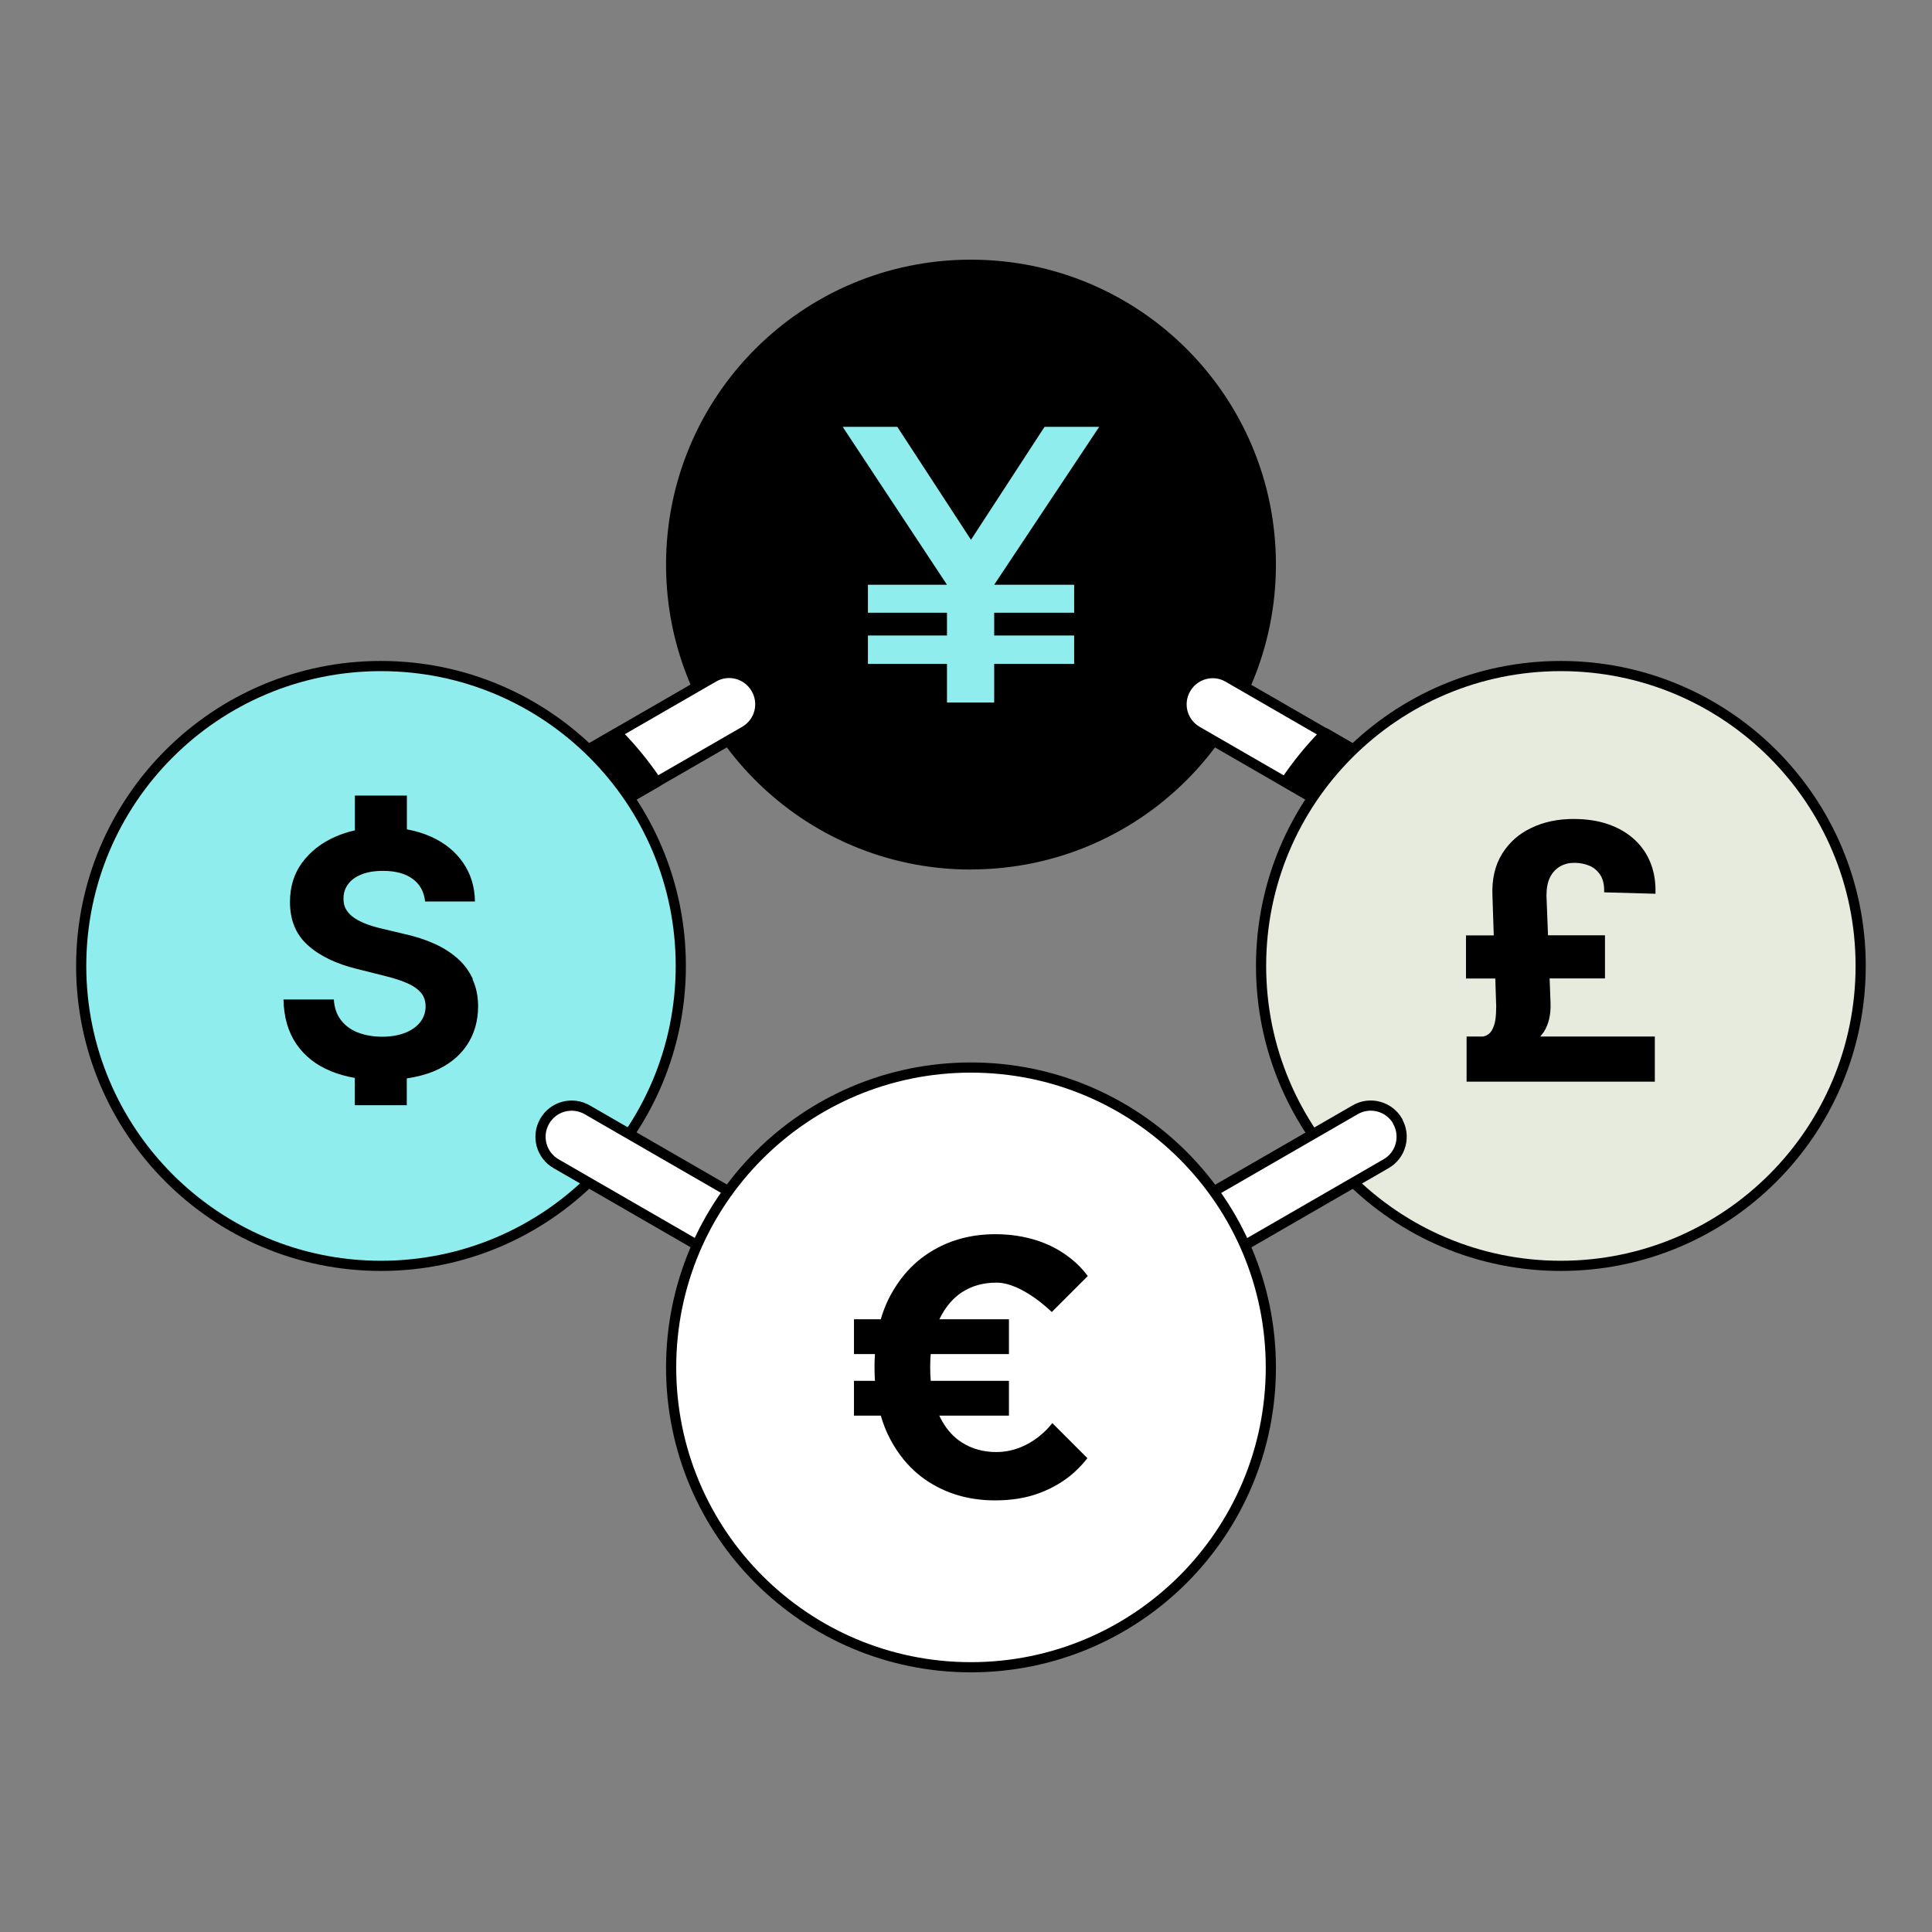 <?xml version="1.0" encoding="UTF-8"?> <svg xmlns="http://www.w3.org/2000/svg" id="Layer_1" viewBox="0 0 189.88 189.88"><rect x="0" y="0" width="189.88" height="189.88" fill="#808080" stroke="none"/><defs><style> .cls-1 { fill: #fff; } .cls-1, .cls-2, .cls-3, .cls-4 { stroke: #000; stroke-linecap: round; stroke-linejoin: round; } .cls-2 { fill: #e7ebdd; } .cls-5, .cls-4 { fill: #8fedee; } </style></defs><g><path class="cls-3" d="M95.42,84.95c16.29,0,29.48-13.19,29.48-29.47s-13.19-29.46-29.48-29.46-29.46,13.19-29.46,29.47,13.19,29.47,29.46,29.47h0Z"></path><path class="cls-5" d="M93.07,69.04v-3.79h-7.77v-2.79h7.77v-2.24h-7.77v-2.75h7.77l-10.25-15.52h5.37l7.24,11.1,7.23-11.1h5.37l-10.32,15.52h7.86v2.75h-7.86v2.24h7.86v2.79h-7.86v3.79h-4.64Z"></path><path class="cls-1" d="M140.9,81.74c-.56.98-1.59,1.53-2.66,1.53-.52,0-1.04-.13-1.53-.4l-19.05-11c-1.47-.85-1.97-2.71-1.12-4.18.85-1.47,2.72-1.97,4.17-1.12l19.05,11c1.47.85,1.97,2.72,1.12,4.18Z"></path><path class="cls-3" d="M138.24,83.26c1.06,0,2.09-.54,2.66-1.53.85-1.46.34-3.33-1.12-4.18l-9.53-5.5c-1.45,1.47-2.77,3.08-3.92,4.8l10.39,6c.49.27,1.01.4,1.53.4Z"></path><path class="cls-3" d="M138.24,83.26c1.06,0,2.09-.54,2.66-1.53.84-1.46,2.37-2.16-1.12-4.18-3.49-2.01-6.99,3.02-6.99,3.02l3.93,2.28c.48.27,1.01.4,1.53.4Z"></path><path class="cls-1" d="M74.31,67.68c.85,1.47.35,3.33-1.11,4.18l-19.06,11c-.48.27-1.01.4-1.53.4-1.06,0-2.08-.54-2.66-1.53-.84-1.46-.34-3.33,1.12-4.18l19.06-11c1.47-.85,3.33-.34,4.17,1.12Z"></path><path class="cls-3" d="M51.08,77.55c-1.46.85-1.96,2.72-1.12,4.18.58.98,1.6,1.53,2.66,1.53.52,0,1.05-.13,1.53-.4l10.4-6c-1.15-1.72-2.47-3.33-3.92-4.8l-9.53,5.5Z"></path><path class="cls-3" d="M52.61,83.26c-1.06,0-2.09-.54-2.66-1.53-.85-1.46-1.71-2.54,1.12-4.18,2.83-1.63,6.99,3.02,6.99,3.02l-3.93,2.28c-.48.27-1.01.4-1.53.4Z"></path><path class="cls-4" d="M37.44,124.41c16.29,0,29.47-13.2,29.47-29.48s-13.18-29.47-29.47-29.47-29.46,13.21-29.46,29.47,13.18,29.48,29.46,29.48Z"></path><path class="cls-2" d="M153.4,124.41c16.29,0,29.47-13.2,29.47-29.48s-13.18-29.47-29.47-29.47-29.46,13.2-29.46,29.47,13.18,29.48,29.46,29.48Z"></path><path class="cls-1" d="M137.35,110.2c.84,1.46.34,3.33-1.12,4.17l-39.27,22.67c-.47.27-.99.4-1.52.4s-1.07-.13-1.53-.4l-39.26-22.67c-1.46-.84-1.96-2.71-1.12-4.17h0c.84-1.47,2.71-1.97,4.18-1.13l37.74,21.78,37.74-21.78c1.46-.85,3.34-.34,4.18,1.13h0Z"></path><path class="cls-1" d="M95.42,163.86c16.29,0,29.48-13.19,29.48-29.47s-13.19-29.47-29.48-29.47-29.46,13.19-29.46,29.47,13.19,29.47,29.46,29.47Z"></path></g><path d="M46.47,96.22c-.36-.78-.86-1.46-1.51-2.03-.65-.57-1.41-1.06-2.29-1.45-.88-.39-1.85-.71-2.91-.94l-2.17-.52c-.53-.12-1.02-.26-1.49-.43-.46-.17-.87-.37-1.23-.6-.35-.23-.63-.51-.83-.83-.2-.32-.29-.7-.28-1.13,0-.52.15-.98.45-1.39.3-.41.74-.73,1.32-.96.57-.23,1.28-.35,2.11-.35,1.23,0,2.2.26,2.92.79.72.53,1.12,1.27,1.22,2.22h4.9c-.02-1.44-.41-2.71-1.16-3.8-.75-1.09-1.79-1.95-3.14-2.56-.73-.33-1.52-.57-2.39-.73v-3.32h-5.11v3.42c-.68.15-1.32.36-1.93.63-1.39.61-2.47,1.47-3.27,2.56-.79,1.09-1.18,2.37-1.18,3.84,0,1.79.58,3.21,1.76,4.26,1.18,1.06,2.79,1.83,4.83,2.33l2.63.66c.88.21,1.63.45,2.24.71.61.26,1.07.58,1.39.94s.48.83.48,1.37c0,.58-.18,1.1-.53,1.55s-.85.8-1.49,1.05c-.64.25-1.4.38-2.26.38s-1.67-.14-2.37-.41c-.7-.27-1.25-.68-1.67-1.22-.41-.54-.65-1.21-.7-2.03h-4.95c.04,1.74.46,3.2,1.27,4.38.81,1.18,1.93,2.07,3.38,2.66.72.3,1.51.52,2.36.67v2.68h5.11v-2.63c.98-.15,1.88-.38,2.67-.71,1.4-.59,2.47-1.43,3.21-2.52s1.12-2.36,1.13-3.84c0-1.01-.19-1.9-.55-2.68Z"></path><path d="M151.71,101.45c.49-.76.72-1.71.68-2.84l-.09-2.45h5.44v-4.24h-5.6l-.15-3.89c0-.73.11-1.33.35-1.81.24-.48.58-.83.99-1.07.42-.24.89-.35,1.41-.35s1.03.1,1.48.29c.45.19.8.5,1.07.92.27.42.39.99.37,1.69l5.04.14c.04-1.07-.11-2.05-.45-2.95s-.86-1.67-1.56-2.33c-.7-.66-1.56-1.17-2.57-1.53-1.01-.36-2.17-.54-3.47-.54-1.54,0-2.93.29-4.15.88-1.23.58-2.19,1.44-2.88,2.56-.69,1.12-1.01,2.49-.94,4.11l.13,3.89h-2.73v4.24h2.88l.09,2.75c0,.44-.02.87-.08,1.29s-.19.79-.37,1.09c-.19.3-.46.49-.83.57h-1.63v4.44h18.5v-4.44h-11.26c.11-.13.22-.27.31-.4Z"></path><g><rect x="89.84" y="123.75" width="3.42" height="15.23" transform="translate(222.91 39.82) rotate(90)"></rect><rect x="89.84" y="129.8" width="3.42" height="15.23" transform="translate(228.96 45.87) rotate(90)"></rect><path d="M97.92,142.71c-1.28,0-2.42-.32-3.4-.95-.77-.49-1.4-1.18-1.9-2.04-.14-.24-.26-.49-.38-.76-.54-1.24-.82-2.76-.82-4.58s.27-3.27.81-4.51c.12-.28.26-.55.41-.8.49-.85,1.11-1.53,1.86-2.04.98-.65,2.12-.97,3.44-.97,2.55,0,5.43,2.89,5.43,2.89l3.54-3.54c-.47-.63-1-1.19-1.62-1.68-.98-.79-2.1-1.4-3.36-1.81-1.27-.41-2.64-.62-4.11-.62-2.24,0-4.25.51-6.04,1.54-1.12.64-2.09,1.46-2.92,2.46h0c-.5.6-.94,1.27-1.34,2-1.05,1.95-1.57,4.31-1.57,7.08s.52,5.13,1.55,7.08c.39.74.84,1.41,1.34,2.02.82.99,1.78,1.81,2.89,2.44,1.79,1.03,3.81,1.54,6.08,1.54,1.63,0,3.1-.24,4.4-.74,1.29-.49,2.41-1.16,3.36-2.01.48-.44.92-.9,1.3-1.4l-3.45-3.45s-2.01,2.85-5.51,2.85Z"></path></g></svg> 